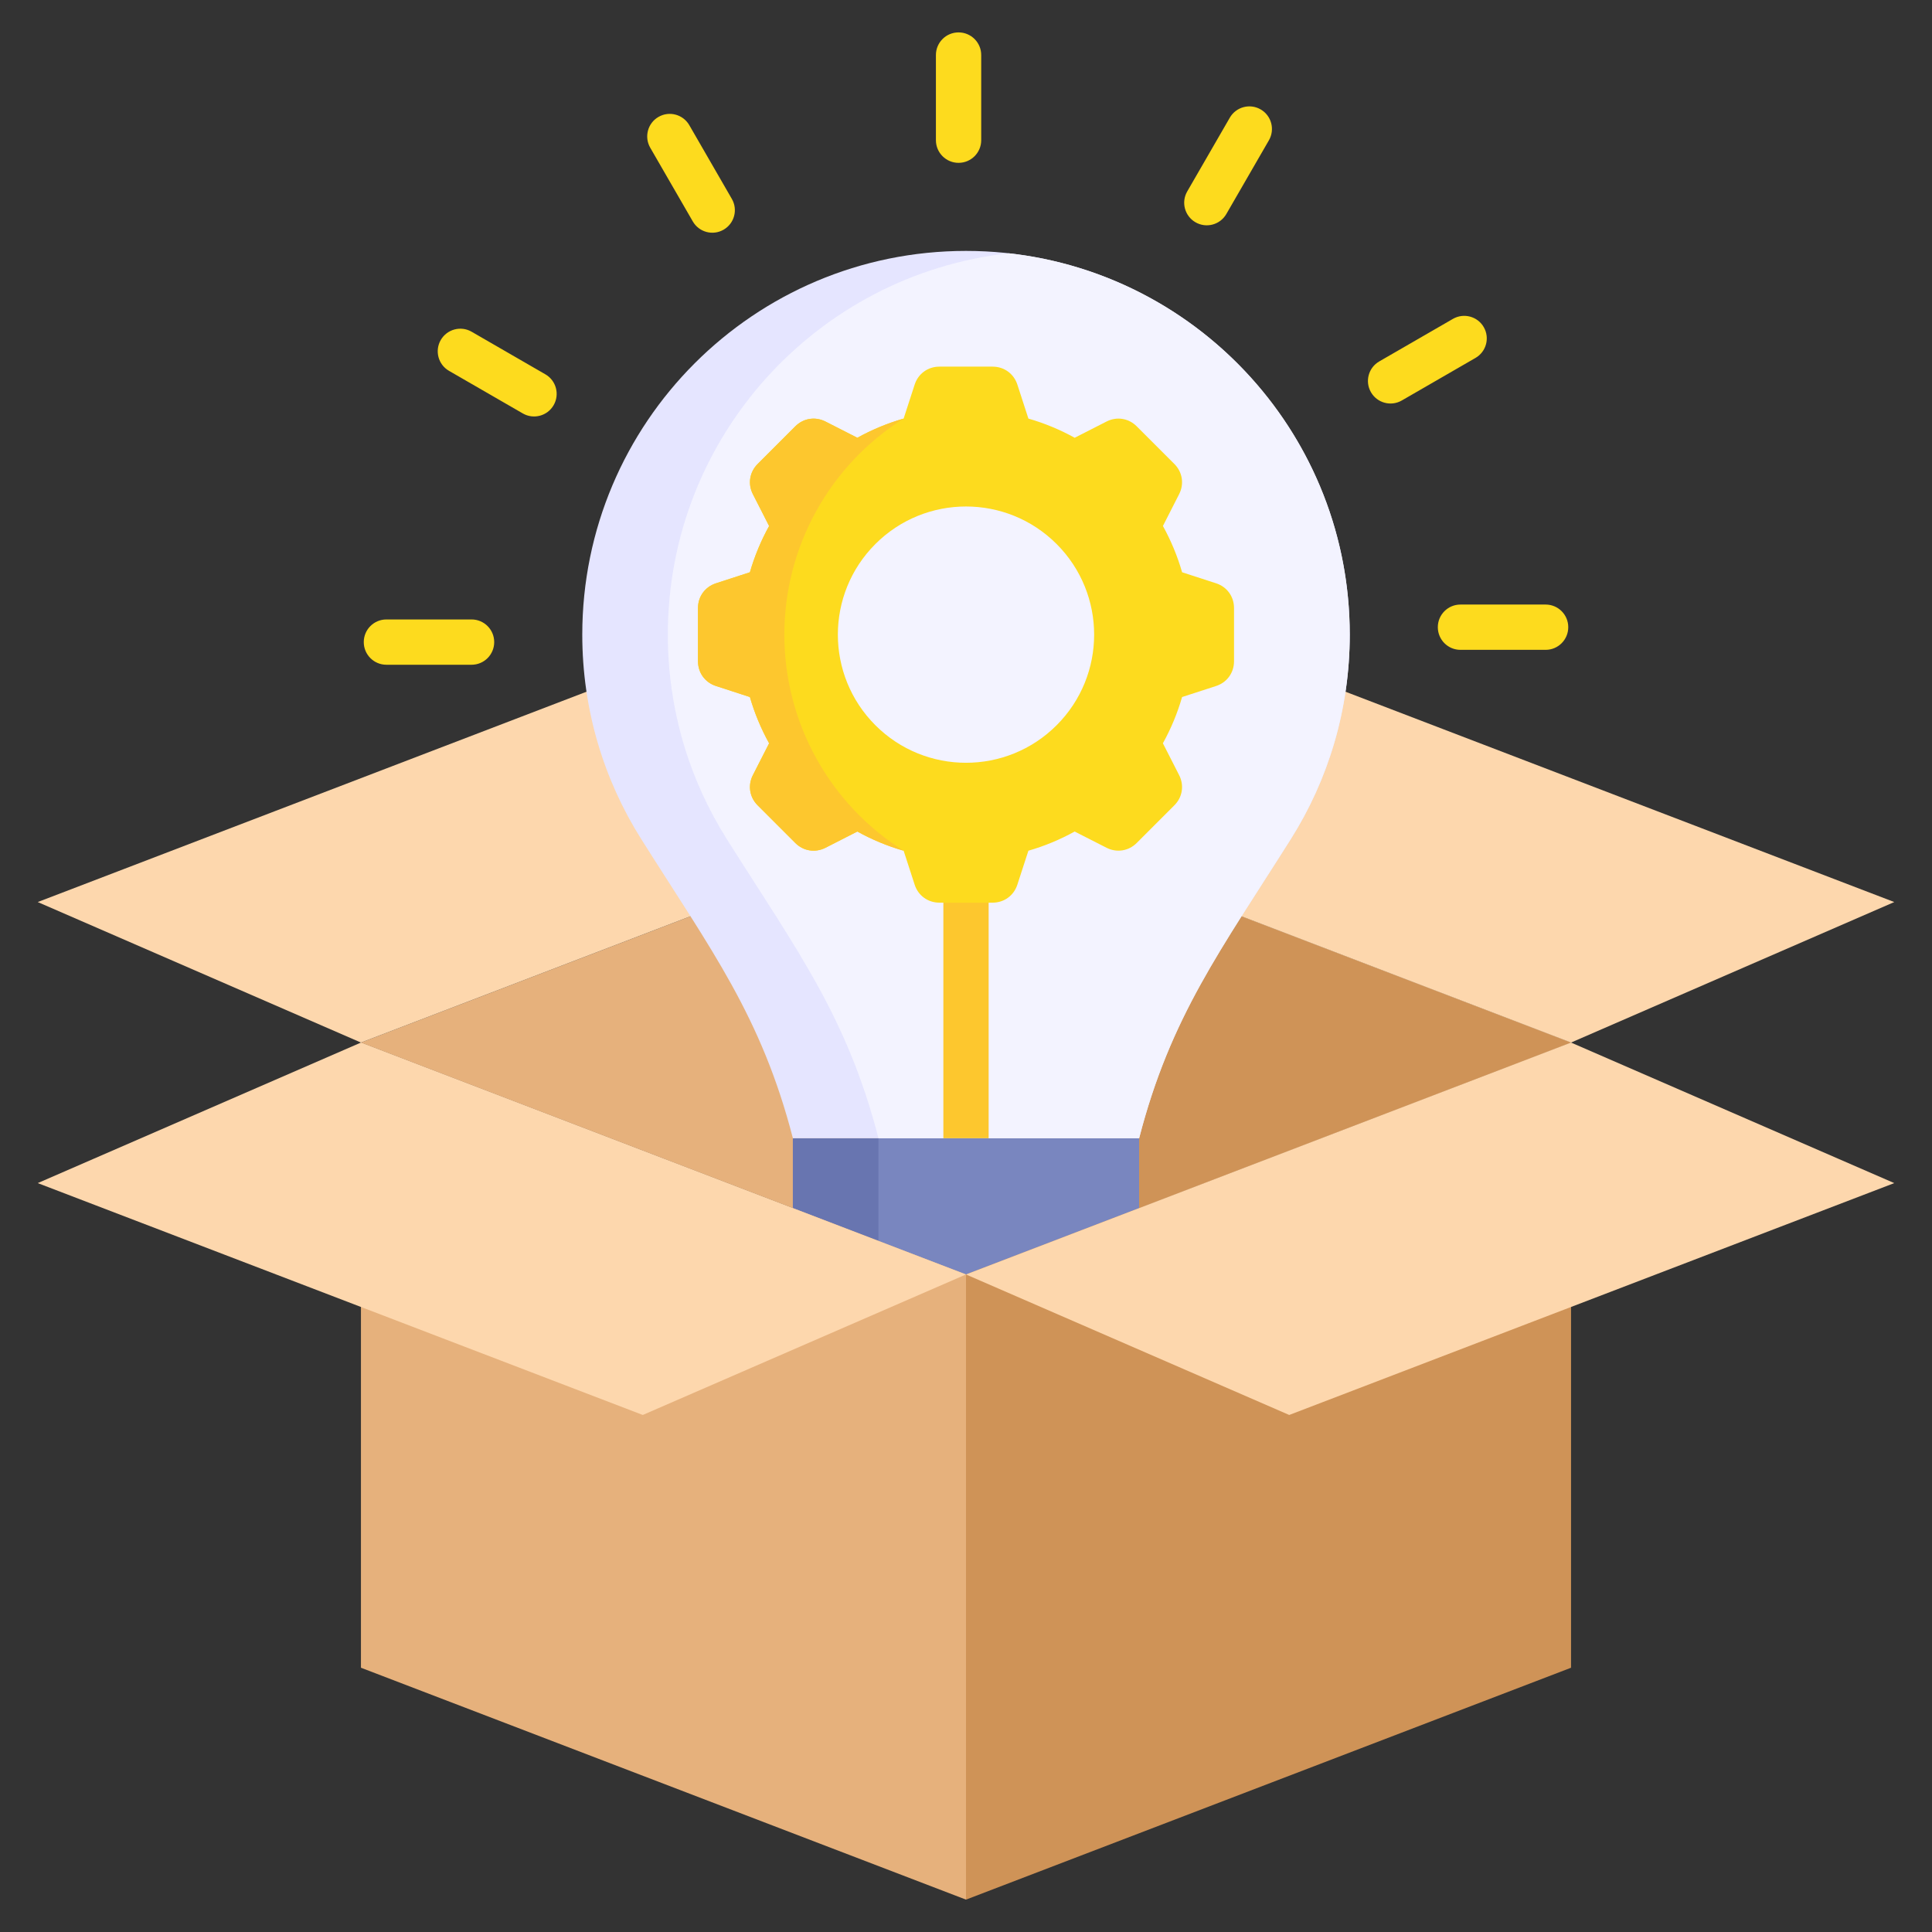 <svg width="70" height="70" viewBox="0 0 70 70" fill="none" xmlns="http://www.w3.org/2000/svg">
<rect x="0" y="0" width="70" height="70" fill="#333333" stroke="none"/>
<path fill-rule="evenodd" clip-rule="evenodd" d="M56.922 37.774L45.961 33.574L35 29.373L24.039 33.574L13.078 37.774L24.039 41.975L35 46.176L45.961 41.975L56.922 37.774Z" fill="#E6B17C"/>
<path fill-rule="evenodd" clip-rule="evenodd" d="M56.922 37.774L45.961 33.574L35 29.373V46.176L45.961 41.975L56.922 37.774Z" fill="#CF9357"/>
<path fill-rule="evenodd" clip-rule="evenodd" d="M29.631 47.373H40.368C40.865 47.373 41.272 46.966 41.272 46.469V41.24H28.727V46.469C28.727 46.966 29.134 47.373 29.631 47.373Z" fill="#7986BF"/>
<path fill-rule="evenodd" clip-rule="evenodd" d="M29.631 47.373H31.828V41.24H28.727V46.469C28.727 46.966 29.134 47.373 29.631 47.373Z" fill="#6875B0"/>
<path fill-rule="evenodd" clip-rule="evenodd" d="M35 68.827L45.961 64.626L56.922 60.425V46.176V37.774L45.961 41.975L35 46.176V60.425V68.827Z" fill="#CF9357"/>
<path fill-rule="evenodd" clip-rule="evenodd" d="M35 68.827L24.039 64.626L13.078 60.425V46.176V37.774L24.039 41.975L35 46.176V60.425V68.827Z" fill="#E6B17C"/>
<path fill-rule="evenodd" clip-rule="evenodd" d="M13.078 37.774L35 29.373L23.289 24.281L12.328 28.482L1.367 32.683L13.078 37.774Z" fill="#FDD7AD"/>
<path fill-rule="evenodd" clip-rule="evenodd" d="M56.922 37.774L35 29.373L46.711 24.281L57.672 28.482L68.633 32.683L56.922 37.774Z" fill="#FDD7AD"/>
<path fill-rule="evenodd" clip-rule="evenodd" d="M28.728 41.241C27.587 36.824 25.774 34.431 23.232 30.4C21.879 28.256 21.097 25.717 21.097 22.994C21.097 15.316 27.322 9.091 35 9.091C42.679 9.091 48.904 15.316 48.904 22.994C48.904 25.717 48.121 28.256 46.769 30.4C44.227 34.431 42.414 36.824 41.273 41.241H28.728Z" fill="#E5E5FF"/>
<path fill-rule="evenodd" clip-rule="evenodd" d="M36.55 9.177C43.499 9.948 48.904 15.839 48.904 22.994C48.904 25.716 48.121 28.256 46.769 30.4C44.227 34.431 42.413 36.824 41.272 41.24H31.829C30.687 36.824 28.875 34.431 26.332 30.4C24.98 28.256 24.197 25.716 24.197 22.994C24.197 15.839 29.602 9.948 36.551 9.177H36.55Z" fill="#F3F3FF"/>
<path fill-rule="evenodd" clip-rule="evenodd" d="M56.001 21.904C56.454 21.904 56.821 22.271 56.821 22.724C56.821 23.178 56.454 23.545 56.001 23.545H52.915C52.462 23.545 52.095 23.178 52.095 22.724C52.095 22.271 52.462 21.904 52.915 21.904H56.001ZM33.91 1.994C33.91 1.541 34.277 1.174 34.73 1.174C35.184 1.174 35.551 1.541 35.551 1.994V5.08C35.551 5.533 35.184 5.9 34.73 5.9C34.277 5.9 33.91 5.533 33.91 5.08V1.994ZM23.558 5.35C23.334 4.959 23.468 4.459 23.86 4.235C24.25 4.01 24.75 4.145 24.975 4.536L26.517 7.208C26.742 7.599 26.607 8.098 26.216 8.323C25.825 8.548 25.326 8.413 25.101 8.022L23.558 5.35ZM16.268 13.436C15.877 13.21 15.744 12.709 15.97 12.318C16.197 11.927 16.698 11.793 17.089 12.02L19.761 13.563C20.152 13.789 20.285 14.29 20.059 14.681C19.833 15.072 19.332 15.206 18.941 14.979L16.268 13.436ZM14 24.085C13.547 24.085 13.18 23.718 13.18 23.264C13.18 22.811 13.547 22.444 14 22.444H17.086C17.539 22.444 17.906 22.811 17.906 23.264C17.906 23.718 17.539 24.085 17.086 24.085H14ZM44.559 4.263C44.785 3.872 45.286 3.738 45.677 3.965C46.068 4.191 46.201 4.692 45.975 5.083L44.432 7.755C44.206 8.146 43.705 8.28 43.314 8.053C42.923 7.827 42.789 7.326 43.016 6.935L44.559 4.263ZM52.645 11.552C53.036 11.328 53.536 11.463 53.76 11.854C53.985 12.245 53.85 12.744 53.459 12.969L50.787 14.512C50.396 14.736 49.896 14.601 49.672 14.21C49.447 13.819 49.582 13.32 49.973 13.095L52.645 11.552Z" fill="#FDDB1E"/>
<path fill-rule="evenodd" clip-rule="evenodd" d="M34.18 32.705C34.18 32.252 34.547 31.885 35 31.885C35.453 31.885 35.82 32.252 35.82 32.705V41.241H34.18V32.705Z" fill="#FDC72E"/>
<path fill-rule="evenodd" clip-rule="evenodd" d="M23.289 51.267L1.367 42.866L13.078 37.774L24.039 41.975L35 46.176L23.289 51.267Z" fill="#FDD7AD"/>
<path fill-rule="evenodd" clip-rule="evenodd" d="M46.711 51.267L68.633 42.866L56.922 37.774L45.961 41.975L35 46.176L46.711 51.267Z" fill="#FDD7AD"/>
<path fill-rule="evenodd" clip-rule="evenodd" d="M42.829 25.255C42.66 25.844 42.425 26.405 42.134 26.931L42.284 27.225L42.723 28.086C42.911 28.455 42.843 28.885 42.55 29.177L41.867 29.86L41.184 30.544C40.891 30.836 40.461 30.904 40.092 30.716L39.231 30.278L38.937 30.128C38.411 30.419 37.85 30.653 37.261 30.823L37.159 31.136L36.86 32.055C36.732 32.449 36.38 32.705 35.966 32.705H34.034C33.62 32.705 33.268 32.449 33.14 32.055L32.842 31.136L32.74 30.823C32.151 30.654 31.59 30.419 31.064 30.128L30.77 30.278L29.909 30.716C29.54 30.904 29.11 30.837 28.817 30.544L28.134 29.861L27.451 29.178C27.158 28.885 27.09 28.455 27.278 28.086L27.717 27.226L27.867 26.931C27.576 26.405 27.341 25.844 27.171 25.255L26.858 25.153L25.94 24.854C25.546 24.726 25.29 24.375 25.29 23.96V22.028C25.29 21.614 25.546 21.262 25.94 21.134L26.858 20.836L27.171 20.734C27.341 20.145 27.576 19.584 27.867 19.058L27.717 18.764L27.278 17.903C27.09 17.534 27.158 17.104 27.451 16.811L28.134 16.128L28.817 15.445C29.11 15.152 29.54 15.084 29.909 15.273L30.769 15.711L31.064 15.861C31.59 15.57 32.151 15.335 32.74 15.166L32.842 14.852L33.14 13.934C33.268 13.54 33.62 13.284 34.034 13.284H35.966C36.381 13.284 36.732 13.54 36.861 13.934L37.159 14.852L37.261 15.166C37.85 15.335 38.411 15.57 38.938 15.861L39.232 15.711L40.093 15.272C40.462 15.084 40.891 15.152 41.184 15.445L41.867 16.128L42.55 16.811C42.843 17.104 42.911 17.534 42.723 17.903L42.285 18.763L42.135 19.057C42.426 19.584 42.66 20.145 42.83 20.734L43.143 20.836L44.062 21.134C44.456 21.262 44.711 21.614 44.711 22.029V23.96C44.711 24.375 44.456 24.727 44.062 24.855L43.143 25.153L42.83 25.255L42.829 25.255ZM38.283 19.711C36.47 17.898 33.53 17.898 31.717 19.711C29.904 21.524 29.904 24.464 31.717 26.277C33.53 28.09 36.47 28.09 38.283 26.277C40.096 24.464 40.096 21.524 38.283 19.711Z" fill="#FDDB1E"/>
<path fill-rule="evenodd" clip-rule="evenodd" d="M32.739 30.824C32.15 30.654 31.588 30.419 31.063 30.128L30.768 30.278L29.908 30.717C29.539 30.905 29.109 30.837 28.816 30.544L28.133 29.861L27.45 29.178C27.157 28.885 27.089 28.456 27.277 28.087L27.716 27.226L27.866 26.932C27.575 26.406 27.34 25.844 27.17 25.255L26.857 25.153L25.939 24.855C25.545 24.727 25.289 24.375 25.289 23.961V22.029C25.289 21.615 25.545 21.263 25.939 21.135L26.857 20.836L27.17 20.735C27.34 20.146 27.575 19.584 27.866 19.058L27.716 18.764L27.277 17.903C27.089 17.534 27.157 17.105 27.45 16.812L28.133 16.129L28.816 15.446C29.109 15.153 29.539 15.085 29.908 15.273L30.768 15.711L31.063 15.861C31.589 15.57 32.15 15.336 32.739 15.166C30.05 16.86 28.418 19.817 28.418 22.995C28.418 26.174 30.05 29.13 32.739 30.824V30.824Z" fill="#FDC72E"/>
</svg>
